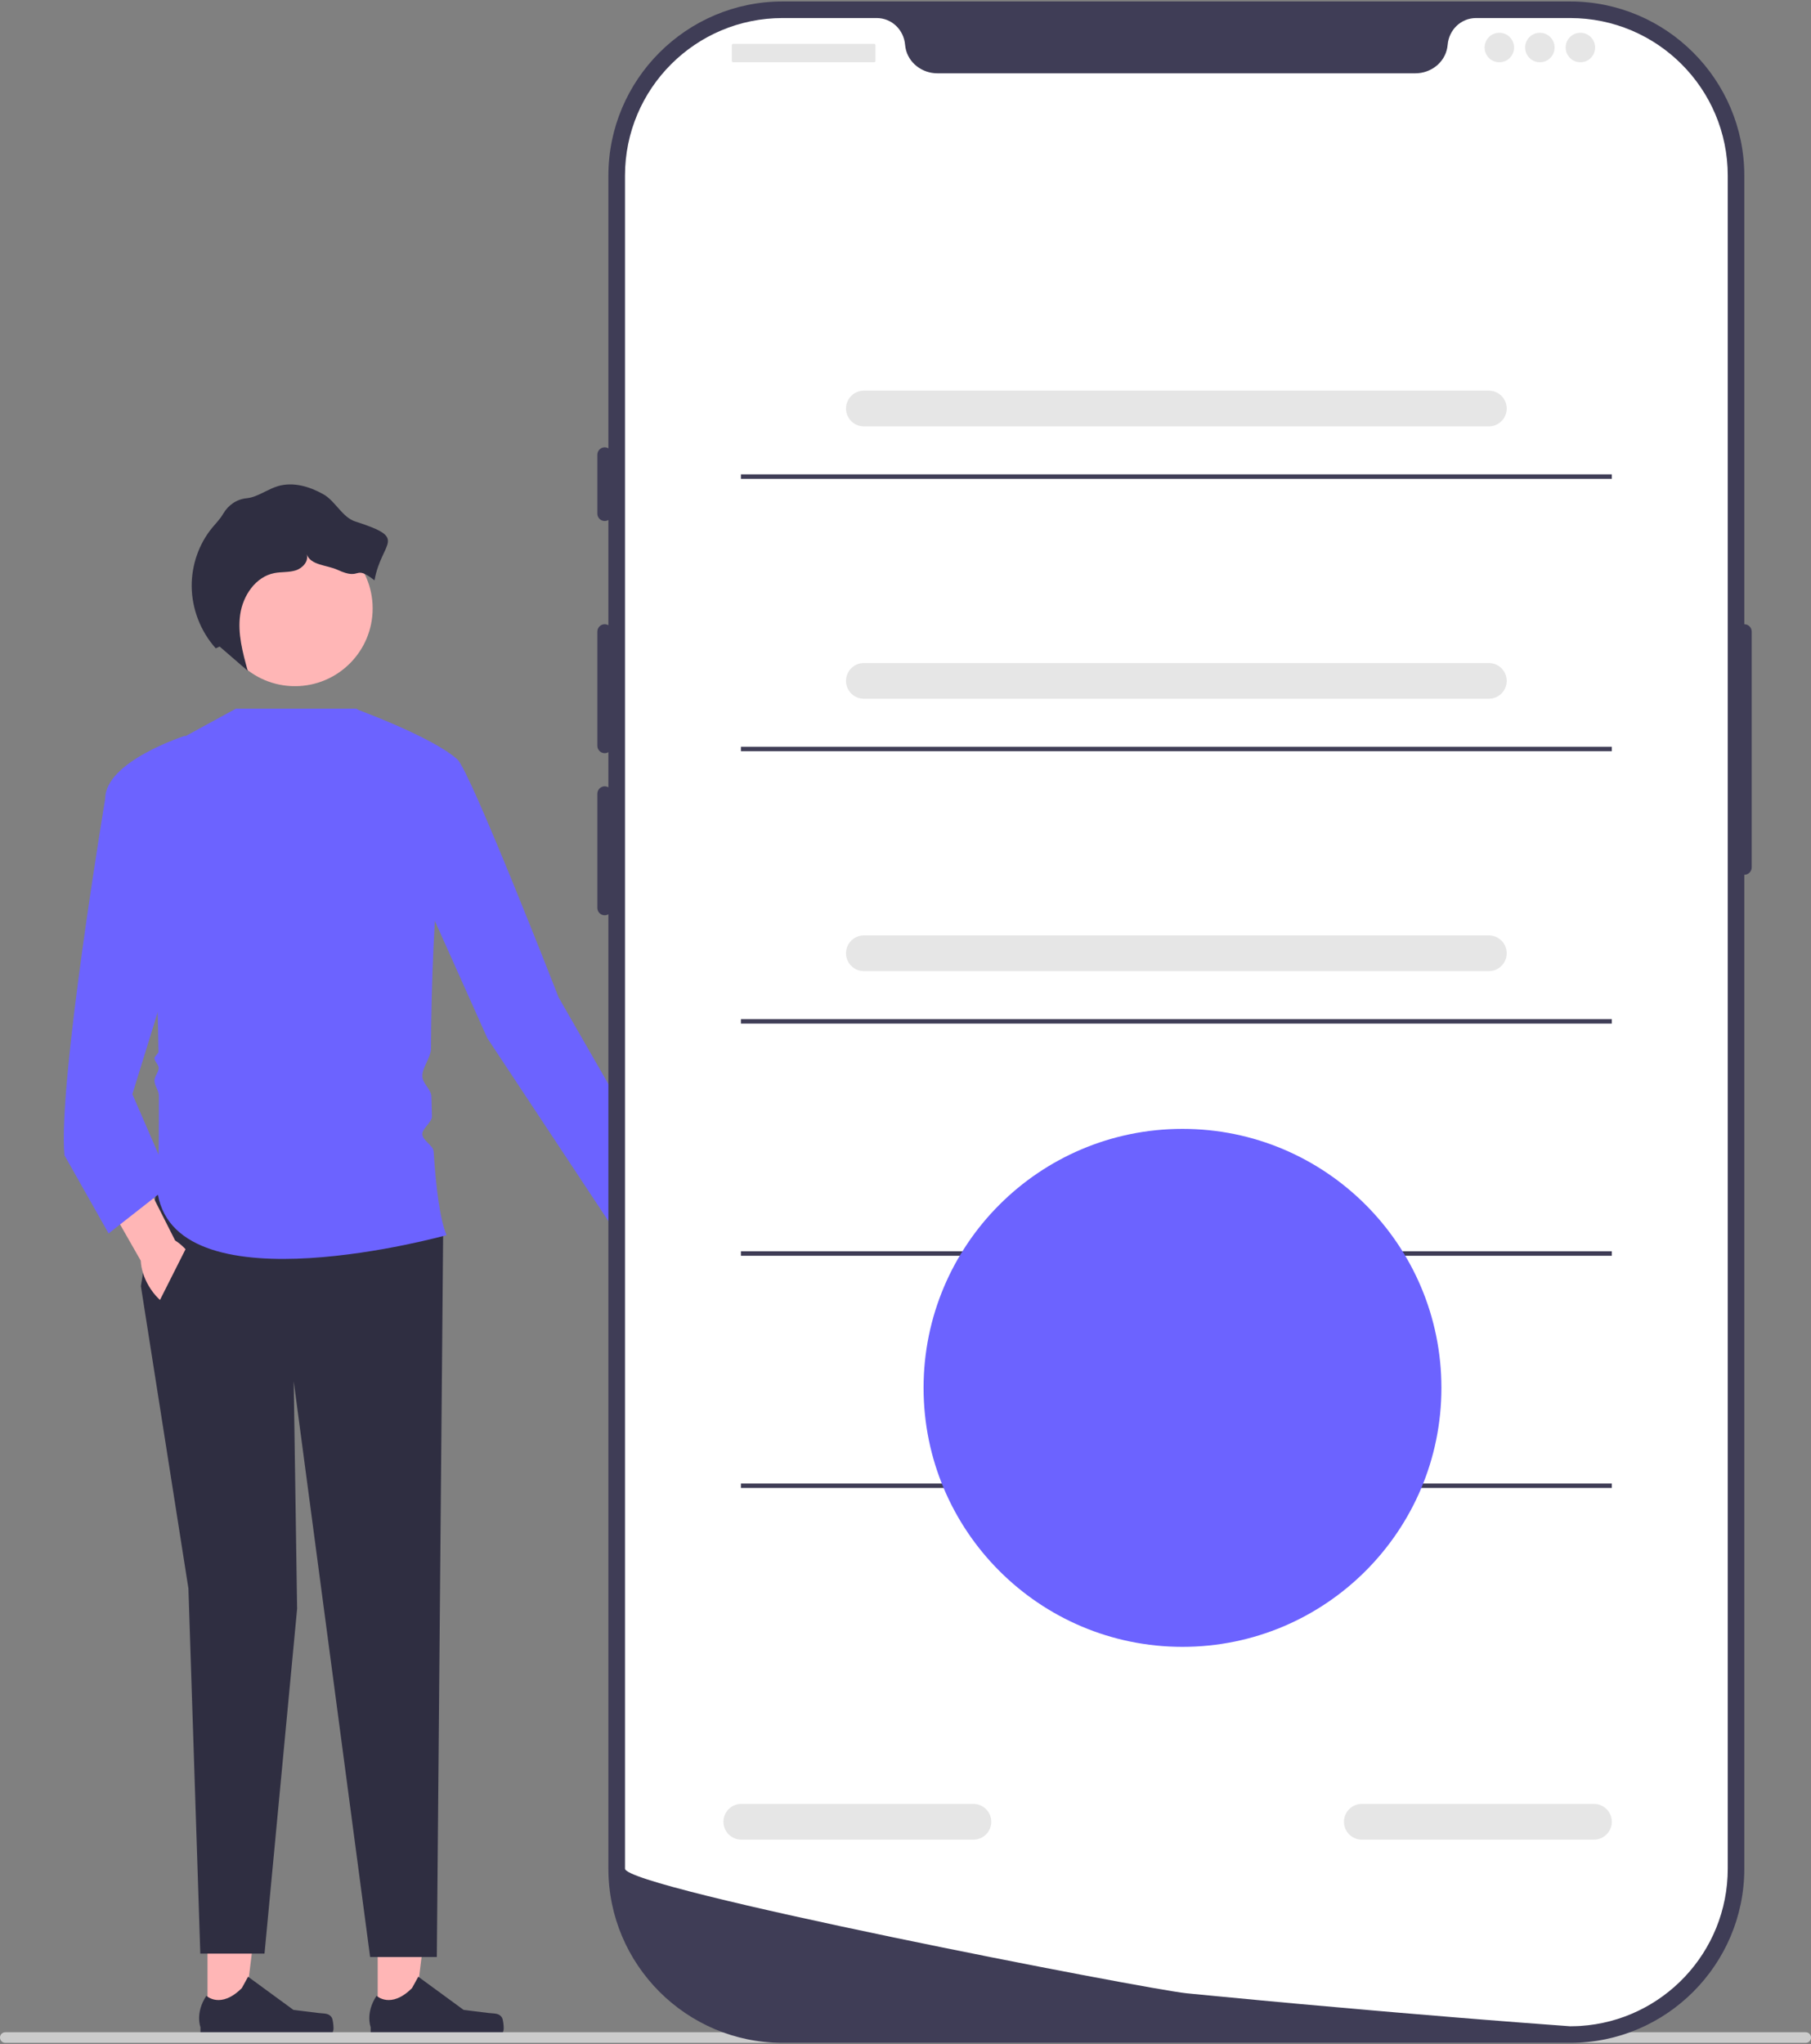 <svg width="140" height="158" viewBox="0 0 140 158" fill="none" xmlns="http://www.w3.org/2000/svg">
<rect x="0" y="0" width="140" height="158" fill="#808080" stroke="none"/>
<g id="undraw_mobile_application_re_13u3 1" clip-path="url(#clip0_1796_45386)">
<g id="Group">
<path id="Vector" d="M53.676 96.742C54.472 98.282 54.322 99.941 53.343 100.447C52.362 100.953 50.923 100.115 50.127 98.575C49.779 97.901 49.612 97.204 49.616 96.591L46.327 90.023L49.442 88.545L52.354 95.177C52.857 95.528 53.328 96.067 53.676 96.742Z" fill="#FFB6B6"/>
<g id="Group_2">
<path id="Vector_2" d="M29.199 156.005L32.003 156.005L33.337 145.188L29.198 145.188L29.199 156.005Z" fill="#FFB6B6"/>
<path id="Vector_3" d="M38.807 155.941C38.894 156.089 38.94 156.563 38.94 156.734C38.94 157.26 38.514 157.686 37.989 157.686H29.303C28.945 157.686 28.654 157.395 28.654 157.037V156.675C28.654 156.675 28.224 155.588 29.109 154.249C29.109 154.249 30.208 155.298 31.851 153.655L32.336 152.777L35.842 155.342L37.786 155.581C38.211 155.634 38.588 155.573 38.807 155.941Z" fill="#2F2E41"/>
</g>
<g id="Group_3">
<path id="Vector_4" d="M16.042 156.005L18.846 156.005L20.18 145.188L16.041 145.188L16.042 156.005Z" fill="#FFB6B6"/>
<path id="Vector_5" d="M25.65 155.941C25.737 156.089 25.783 156.563 25.783 156.734C25.783 157.26 25.357 157.686 24.831 157.686H16.146C15.788 157.686 15.497 157.395 15.497 157.037V156.675C15.497 156.675 15.067 155.588 15.952 154.249C15.952 154.249 17.051 155.298 18.694 153.655L19.178 152.777L22.685 155.342L24.629 155.581C25.054 155.634 25.431 155.573 25.65 155.941Z" fill="#2F2E41"/>
</g>
<path id="Vector_6" d="M12.072 92.18L10.891 99.4L14.566 122.766L15.485 150.99H20.448L22.968 124.341L22.705 106.751L28.612 151.252H33.769L34.257 95.462L12.072 92.18Z" fill="#2F2E41"/>
<path id="Vector_7" d="M18.241 54.768H27.532L35.569 59.493C34.318 59.175 33.352 70.781 33.319 81.036C33.317 81.717 32.641 82.501 32.648 83.166C32.653 83.74 33.339 84.198 33.351 84.754C33.362 85.274 33.376 85.786 33.393 86.287C33.407 86.702 32.629 87.253 32.648 87.653C32.671 88.164 33.492 88.519 33.522 88.999C33.71 91.956 34.033 94.298 34.519 95.462C34.519 95.462 13.778 101.238 12.203 92.311C12.203 92.311 12.293 89.103 12.28 84.672C12.279 84.279 11.944 83.922 11.941 83.512C11.939 83.206 12.269 82.85 12.266 82.536C12.263 82.278 11.945 82.049 11.941 81.786C11.939 81.629 12.252 81.439 12.25 81.28C12.124 72.855 11.559 62.237 9.577 59.493L18.241 54.768Z" fill="#6C63FF"/>
<path id="Vector_8" d="M27.431 54.768C27.431 54.768 33.451 56.955 35.361 58.698C36.376 59.624 43.183 77.084 43.183 77.084L52.639 93.55L47.724 95.417L37.67 80.234L33.207 70.258L27.431 54.768Z" fill="#6C63FF"/>
<path id="Vector_9" d="M14.944 97.365C15.822 98.859 15.762 100.524 14.811 101.083C13.86 101.642 12.377 100.883 11.499 99.388C11.115 98.734 10.91 98.047 10.881 97.435L7.24 91.055L10.271 89.41L13.538 95.874C14.059 96.197 14.559 96.711 14.944 97.365Z" fill="#FFB6B6"/>
<path id="Vector_10" d="M16.929 62.906L14.303 56.867C14.303 56.867 8.134 58.836 8.134 61.724C8.134 61.724 4.458 83.778 4.983 89.291L8.396 95.33L13.253 91.523L10.234 84.566L16.929 62.906Z" fill="#6C63FF"/>
<path id="Vector_11" d="M11.529 102.136L14.626 95.986L18.241 100.975L14.988 104.125L11.529 102.136Z" fill="#2F2E41"/>
<path id="Vector_12" d="M22.8 53.033C26.118 53.033 28.808 50.343 28.808 47.024C28.808 43.706 26.118 41.016 22.8 41.016C19.481 41.016 16.791 43.706 16.791 47.024C16.791 50.343 19.481 53.033 22.8 53.033Z" fill="#FFB6B6"/>
<path id="Vector_13" d="M27.485 40.312C26.44 39.978 25.946 38.736 24.991 38.197C23.935 37.602 22.671 37.23 21.506 37.567C20.792 37.774 20.169 38.231 19.454 38.436C19.329 38.471 19.198 38.496 19.064 38.509C18.295 38.582 17.634 39.043 17.25 39.714L17.24 39.731C17.014 40.117 16.694 40.437 16.409 40.782C15.37 42.041 14.808 43.677 14.819 45.309C14.832 47.063 15.507 48.805 16.68 50.109L16.98 49.971C17.704 50.597 18.428 51.222 19.152 51.848C18.758 50.426 18.36 48.954 18.569 47.493C18.777 46.032 19.76 44.575 21.208 44.293C21.756 44.186 22.334 44.251 22.866 44.081C23.398 43.912 23.888 43.365 23.705 42.838C24.035 43.708 25.263 43.657 26.109 44.047C28.001 44.918 27.308 43.571 28.951 44.853C29.506 41.778 31.631 41.64 27.485 40.312Z" fill="#2F2E41"/>
</g>
<path id="Vector_14" d="M0 157.477C0 157.705 0.183 157.888 0.411 157.888H139.589C139.817 157.888 140 157.705 140 157.477C140 157.249 139.817 157.066 139.589 157.066H0.411C0.183 157.066 0 157.249 0 157.477Z" fill="#CCCCCC"/>
<path id="Vector_15" d="M121.382 157.888H60.496C53.072 157.888 47.032 151.849 47.032 144.424V13.577C47.032 6.153 53.072 0.113 60.496 0.113H121.382C128.805 0.113 134.845 6.153 134.845 13.577V144.424C134.845 151.849 128.805 157.888 121.382 157.888Z" fill="#3F3D56"/>
<path id="Vector_16" d="M134.846 48.244C134.532 48.244 134.276 48.5 134.276 48.814V67.04C134.276 67.355 134.532 67.61 134.846 67.61C135.16 67.61 135.416 67.355 135.416 67.04V48.814C135.416 48.5 135.16 48.244 134.846 48.244Z" fill="#3F3D56"/>
<path id="Vector_17" d="M133.564 13.578V144.423C133.564 150.885 128.535 156.171 122.176 156.581H122.173C122.079 156.587 121.985 156.592 121.888 156.595C121.72 156.604 121.552 156.606 121.381 156.606C121.381 156.606 120.754 156.561 119.61 156.475C118.453 156.39 116.77 156.262 114.671 156.094C114.042 156.045 113.378 155.991 112.678 155.934C111.282 155.82 109.75 155.695 108.107 155.553C107.452 155.499 106.774 155.439 106.082 155.379C102.545 155.074 98.583 154.718 94.406 154.314C93.699 154.248 92.987 154.18 92.269 154.109C92.082 154.089 91.891 154.072 91.7 154.052C88.721 153.759 48.315 145.95 48.315 144.423V13.578C48.315 6.848 53.768 1.395 60.498 1.395H67.772C68.933 1.395 69.868 2.3 69.967 3.459C69.976 3.536 69.984 3.613 69.999 3.69C70.209 4.855 71.277 5.666 72.462 5.666H109.417C110.602 5.666 111.67 4.855 111.88 3.69C111.895 3.613 111.903 3.536 111.912 3.459C112.011 2.3 112.945 1.395 114.107 1.395H121.381C128.111 1.395 133.564 6.848 133.564 13.578Z" fill="white"/>
<path id="Vector_18" d="M46.748 34.572C46.434 34.572 46.179 34.828 46.179 35.142V39.699C46.179 40.013 46.434 40.268 46.748 40.268C47.062 40.268 47.318 40.013 47.318 39.699V35.142C47.318 34.828 47.062 34.572 46.748 34.572Z" fill="#3F3D56"/>
<path id="Vector_19" d="M46.748 48.244C46.434 48.244 46.179 48.5 46.179 48.814V57.642C46.179 57.956 46.434 58.212 46.748 58.212C47.062 58.212 47.318 57.956 47.318 57.642V48.814C47.318 48.5 47.062 48.244 46.748 48.244Z" fill="#3F3D56"/>
<path id="Vector_20" d="M46.748 60.773C46.434 60.773 46.179 61.029 46.179 61.343V70.172C46.179 70.486 46.434 70.741 46.748 70.741C47.062 70.741 47.318 70.486 47.318 70.172V61.343C47.318 61.029 47.062 60.773 46.748 60.773Z" fill="#3F3D56"/>
<path id="Vector_21" d="M67.573 3.389H56.68C56.621 3.389 56.573 3.437 56.573 3.496V4.706C56.573 4.765 56.621 4.813 56.68 4.813H67.573C67.632 4.813 67.68 4.765 67.68 4.706V3.496C67.68 3.437 67.632 3.389 67.573 3.389Z" fill="#E6E6E6"/>
<path id="Vector_22" d="M115.907 4.812C116.536 4.812 117.046 4.302 117.046 3.672C117.046 3.043 116.536 2.533 115.907 2.533C115.278 2.533 114.768 3.043 114.768 3.672C114.768 4.302 115.278 4.812 115.907 4.812Z" fill="#E6E6E6"/>
<path id="Vector_23" d="M119.04 4.812C119.669 4.812 120.179 4.302 120.179 3.672C120.179 3.043 119.669 2.533 119.04 2.533C118.41 2.533 117.9 3.043 117.9 3.672C117.9 4.302 118.41 4.812 119.04 4.812Z" fill="#E6E6E6"/>
<path id="Vector_24" d="M122.172 4.812C122.802 4.812 123.312 4.302 123.312 3.672C123.312 3.043 122.802 2.533 122.172 2.533C121.543 2.533 121.033 3.043 121.033 3.672C121.033 4.302 121.543 4.812 122.172 4.812Z" fill="#E6E6E6"/>
<path id="Vector_25" d="M115.097 32.954H66.782C66.021 32.954 65.401 32.335 65.401 31.574C65.401 30.813 66.021 30.193 66.782 30.193H115.097C115.858 30.193 116.477 30.813 116.477 31.574C116.477 32.335 115.858 32.954 115.097 32.954Z" fill="#E6E6E6"/>
<path id="Vector_26" d="M123.221 142.181H105.275C104.514 142.181 103.895 141.562 103.895 140.8C103.895 140.039 104.514 139.42 105.275 139.42H123.221C123.982 139.42 124.601 140.039 124.601 140.8C124.601 141.562 123.982 142.181 123.221 142.181Z" fill="#E6E6E6"/>
<path id="Vector_27" d="M75.251 142.181H57.305C56.544 142.181 55.925 141.562 55.925 140.8C55.925 140.039 56.544 139.42 57.305 139.42H75.251C76.012 139.42 76.631 140.039 76.631 140.8C76.631 141.562 76.012 142.181 75.251 142.181Z" fill="#E6E6E6"/>
<path id="Vector_28" d="M124.601 36.662H57.277V37.007H124.601V36.662Z" fill="#3F3D56"/>
<path id="Vector_29" d="M115.097 54.005H66.782C66.021 54.005 65.401 53.386 65.401 52.625C65.401 51.863 66.021 51.244 66.782 51.244H115.097C115.858 51.244 116.477 51.863 116.477 52.625C116.477 53.386 115.858 54.005 115.097 54.005Z" fill="#E6E6E6"/>
<path id="Vector_30" d="M124.601 57.715H57.277V58.06H124.601V57.715Z" fill="#3F3D56"/>
<path id="Vector_31" d="M115.097 75.056H66.782C66.021 75.056 65.401 74.436 65.401 73.675C65.401 72.914 66.021 72.295 66.782 72.295H115.097C115.858 72.295 116.477 72.914 116.477 73.675C116.477 74.436 115.858 75.056 115.097 75.056Z" fill="#E6E6E6"/>
<path id="Vector_32" d="M124.601 78.766H57.277V79.111H124.601V78.766Z" fill="#3F3D56"/>
<path id="Vector_33" d="M124.601 96.711H57.277V97.056H124.601V96.711Z" fill="#3F3D56"/>
<path id="Vector_34" d="M124.601 114.656H57.277V115.001H124.601V114.656Z" fill="#3F3D56"/>
<path id="Vector_35" d="M91.413 127.281C102.467 127.281 111.429 118.319 111.429 107.264C111.429 96.21 102.467 87.248 91.413 87.248C80.358 87.248 71.397 96.21 71.397 107.264C71.397 118.319 80.358 127.281 91.413 127.281Z" fill="#6C63FF"/>
</g>
<defs>
<clipPath id="clip0_1796_45386">
<rect width="140" height="157.775" fill="white" transform="translate(0 0.113)"/>
</clipPath>
</defs>
</svg>
